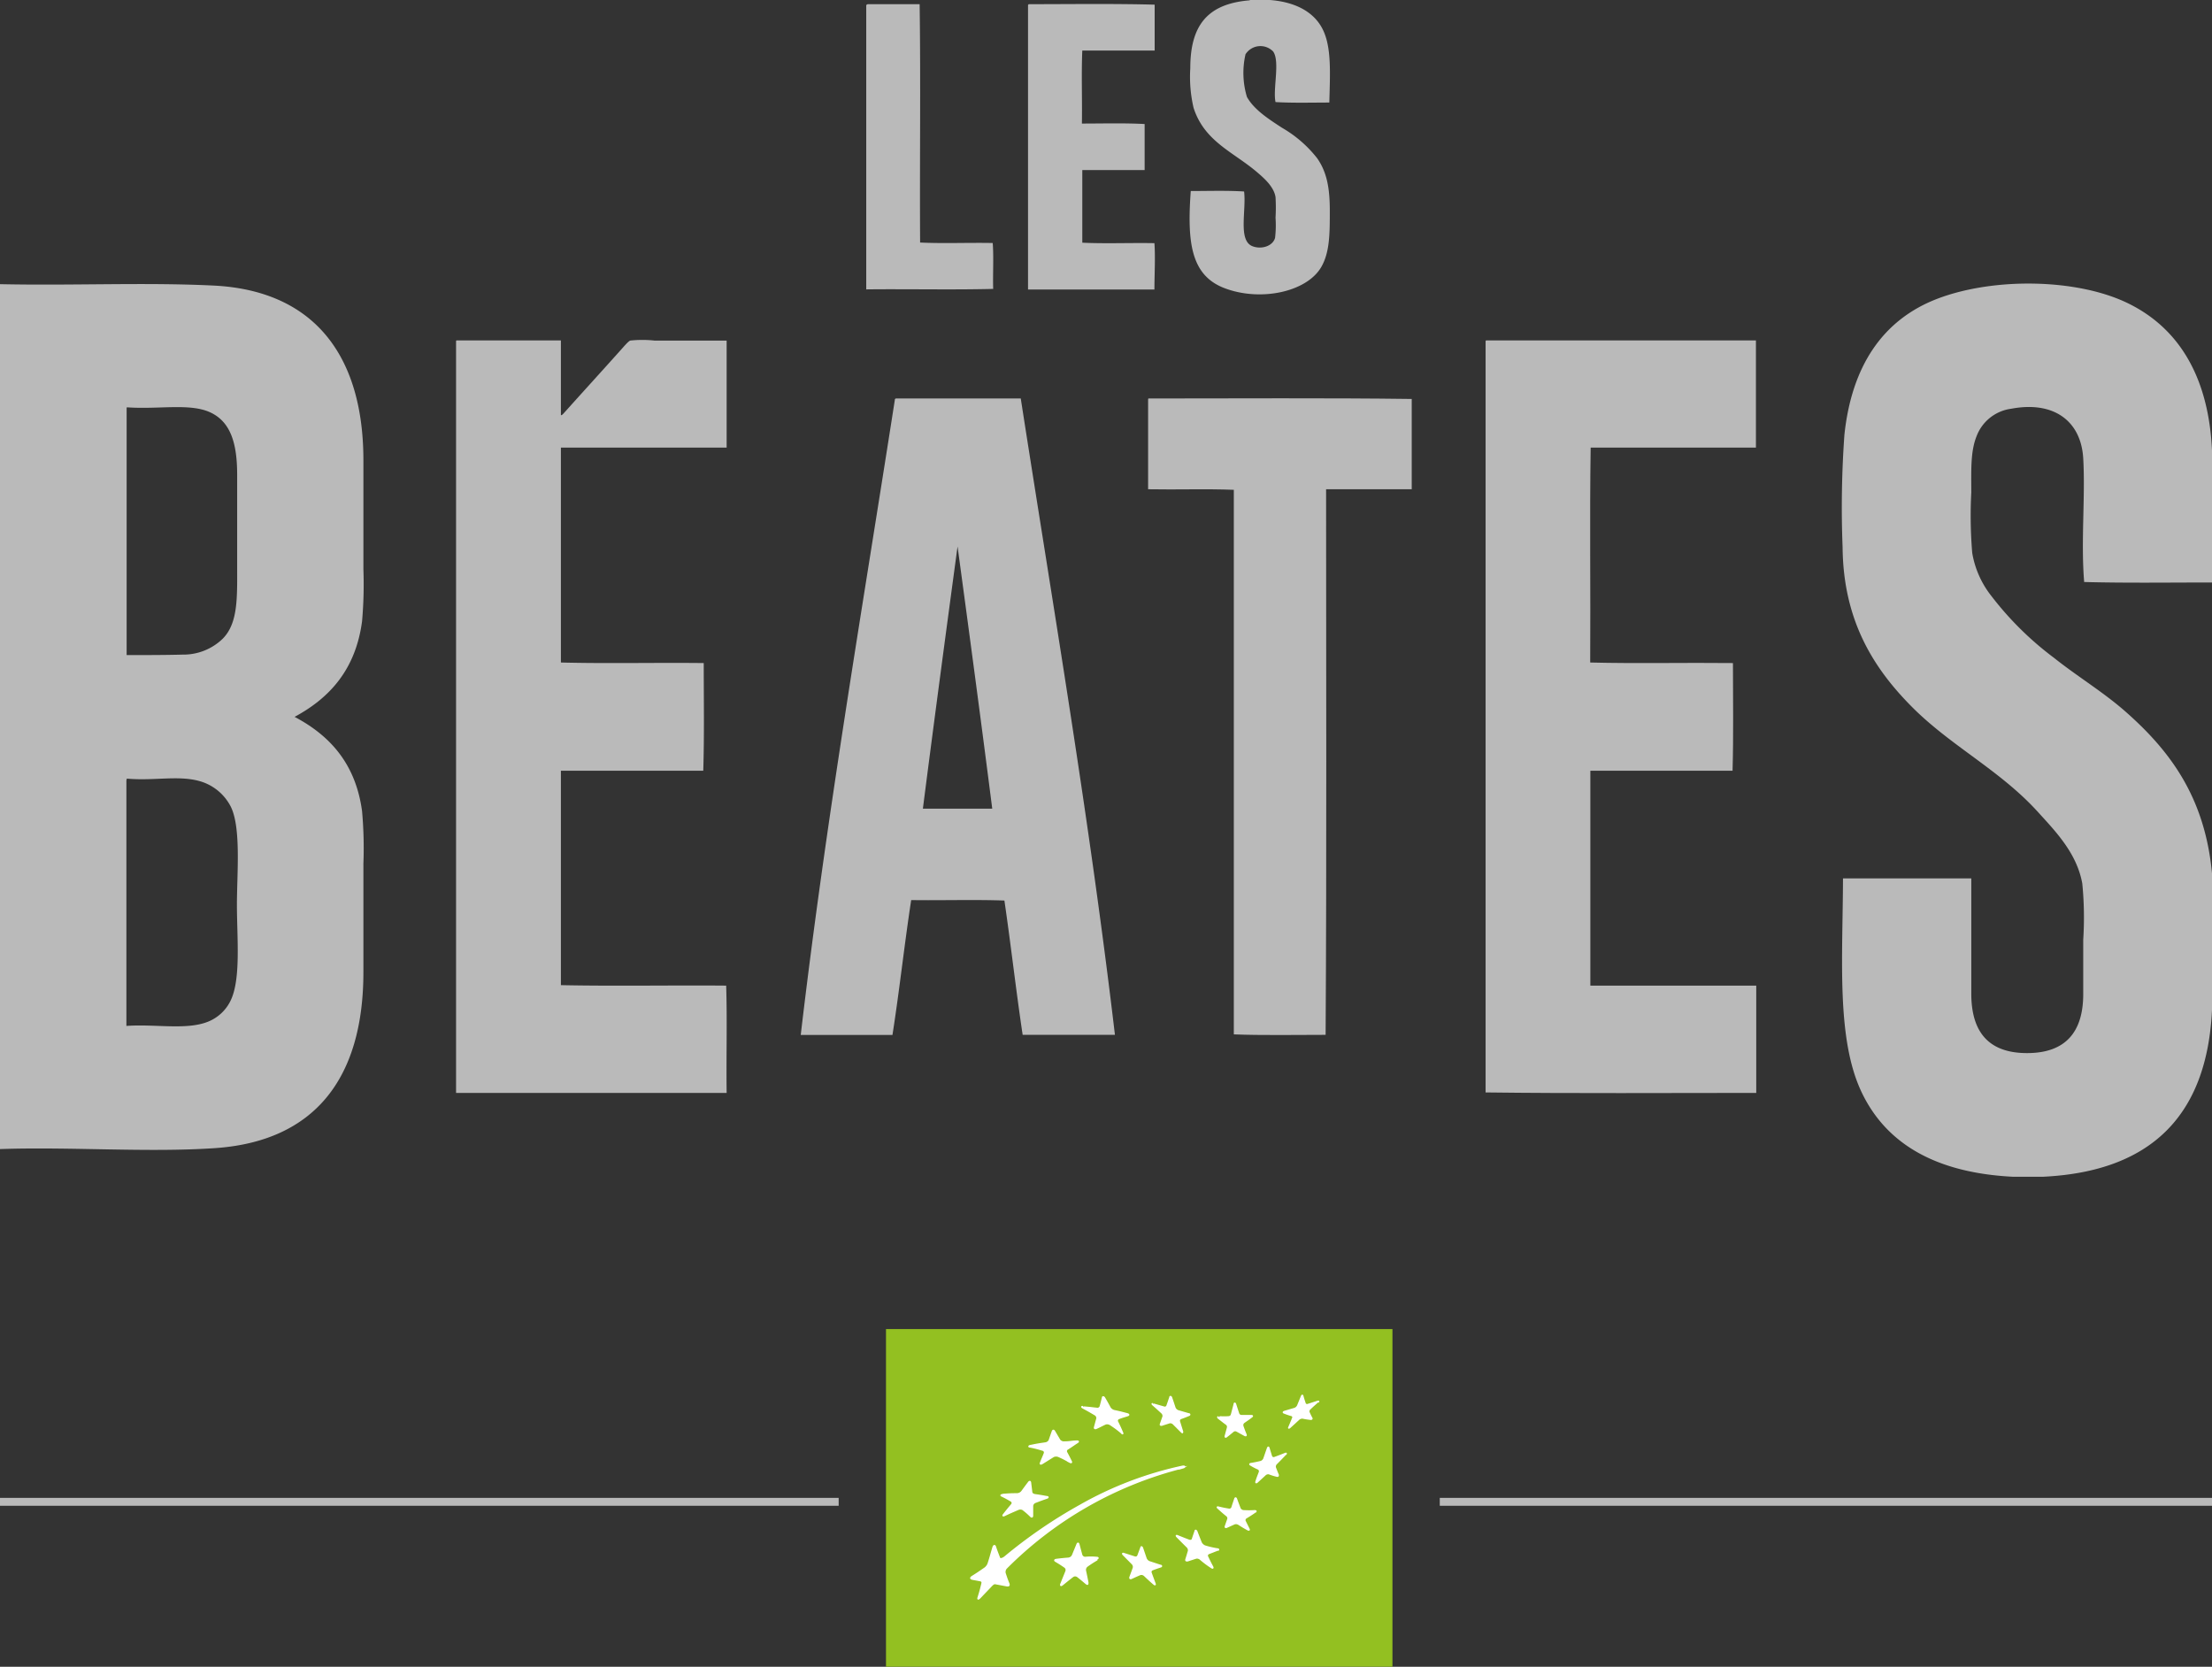 <?xml version="1.0" encoding="UTF-8"?> <svg xmlns="http://www.w3.org/2000/svg" id="Calque_1" data-name="Calque 1" viewBox="0 0 280 210.98"><rect x="0" y="0" width="280" height="210.98" fill="#333333" stroke="none"/><defs><style>.cls-1{fill:#bababa;}.cls-2,.cls-5{fill:none;stroke-miterlimit:10;}.cls-2{stroke:#fff;stroke-width:0.17px;}.cls-3{fill:#93c021;}.cls-4{fill:#fff;}.cls-5{stroke:#bababa;}</style></defs><path class="cls-1" d="M109.83,0h6.58c.14,9.94,0,20.13.06,30.17,2.94.14,6.14,0,9.19.06.14,1.78,0,4.13.06,5.81-5.24.13-10.73,0-16.07.06V.12a.44.44,0,0,1,.18-.12" transform="translate(0 0.53)"></path><path class="cls-1" d="M130.28,0c5,0,10.75-.08,15.88.06V5.87H137c-.13,3,0,6.18-.05,9.24,2.62,0,5.41-.08,7.94.06V21H137v9.19c2.88.14,6.34,0,9.13.06.13,1.84,0,3.93,0,5.87h-16V.18a.16.16,0,0,1,.12-.18" transform="translate(0 0.53)"></path><path class="cls-1" d="M16,98.21v31.12c3.69-.26,7.58.56,10.32-.53a5.4,5.4,0,0,0,2.84-2.61c1.37-2.73.83-8,.83-12.21,0-3.87.55-9.71-.77-12.39a6.37,6.37,0,0,0-4-3.26c-2.7-.74-5.72,0-9.13-.3-.07,0-.06.1-.06.18m0-47V82.39c2.45,0,4.85,0,7.06-.06a7.16,7.16,0,0,0,5.09-2c2-2,1.84-5.33,1.84-9.42V59.57c0-3.94-.8-6.68-3.38-7.89s-6.48-.37-10.55-.65c-.07,0-.06.1-.06.18M0,35.44c9.2.2,18.47-.25,27.09.18C39.66,36.26,46,44.37,46,57.73V71.48a53.81,53.81,0,0,1-.17,6.64c-.8,6-4,9.65-8.54,12.09,4.56,2.41,7.73,6,8.54,11.92a52.71,52.71,0,0,1,.17,6.69v13.7C46,136,39.8,143.94,27.21,144.8c-8.51.58-18.31-.19-27.21.12Z" transform="translate(0 0.53)"></path><path class="cls-1" d="M280,56.49V73.2c-5.37,0-10.91.08-16.18-.06-.43-5.13.16-10.74-.12-15.65-.27-4.69-3.68-7.31-9.13-6.28a5.45,5.45,0,0,0-4.38,3.5c-.78,1.94-.66,4.41-.66,7.11a56.34,56.34,0,0,0,.12,7.65,12,12,0,0,0,2.43,5.45A40.57,40.57,0,0,0,260,82.74c2.92,2.33,6.18,4.29,9,6.76,5.69,5,10.09,10.86,11,20.51v17.31c-.65,13.49-7.85,20.44-21.34,21.1h-3.91c-9.35-.48-15.86-3.91-19.09-10.67s-2.4-16.9-2.37-27.09h16.24c0,4.86,0,10,0,14.58,0,4.87,2.2,7.53,7.06,7.53s7.07-2.65,7.11-7.35c0-2.07,0-4.57,0-7a43.91,43.91,0,0,0-.12-7.12c-.69-3.82-3.34-6.55-5.57-9C253.23,97,247,93.94,242.07,89s-8.75-11-8.83-20.27a128.56,128.56,0,0,1,.23-14.23c.91-8.61,4.79-14.58,11.86-17.25s17.64-2.55,24.12.65S279.58,47.34,280,56.49" transform="translate(0 0.53)"></path><path class="cls-1" d="M57.79,42.56H71V52c.09.12.38-.25.53-.41,2.35-2.62,4.67-5.16,7.11-7.89.31-.34.86-1,1.13-1.12a14.4,14.4,0,0,1,3.08,0h9.13V56.13H71v27.2c5.91.15,12.07,0,18.08.07,0,4.52.08,9.2-.06,13.63H71v27.14c6.81.14,14.2,0,20.92.06.14,4.41,0,9.07.06,13.58H57.73V42.74c0-.09,0-.17.06-.18" transform="translate(0 0.53)"></path><path class="cls-1" d="M188.07,42.56h34.2V56.13H201.35c-.14,8.95,0,18.16-.06,27.2,5.9.15,12.07,0,18.07.07,0,4.52.08,9.2-.05,13.63h-18v27.2h21v13.58c-11.4,0-23,.08-34.26-.06v-95c0-.09,0-.17.06-.18" transform="translate(0 0.53)"></path><path class="cls-1" d="M116.82,101.83h8.78c-1.43-11.24-2.87-21.94-4.39-33.19-1.46,10.8-3,22.33-4.39,33.19m-3.43-51.92h15.82c4.15,26.69,8.7,53.26,11.92,80.55H129.45c-.84-5.61-1.49-11.4-2.31-17-3.78-.14-8.12,0-11.8-.06-.86,5.62-1.49,11.46-2.37,17.07H101.36c3.18-27.15,7.77-53.8,11.91-80.38a.15.15,0,0,1,.12-.17" transform="translate(0 0.53)"></path><path class="cls-1" d="M145.39,49.91c10.91,0,22.77-.08,33.31.06V61.4H167.86c0,22.77.08,46.2-.06,69.06-3.58,0-8.14.08-11.62-.06V61.47c-3.5-.14-7.25,0-10.85-.07V50.08c0-.08,0-.16.06-.17" transform="translate(0 0.53)"></path><path class="cls-1" d="M158.2-.53h2.54c3.14.24,5.57,1.45,6.7,3.73s.92,5.56.83,9.25c-2.25,0-4.66.07-6.81-.06-.36-1.62.59-5.14-.3-6.4a2.24,2.24,0,0,0-3.5.35,10.53,10.53,0,0,0,.18,5.4c.9,1.61,2.7,2.77,4.45,3.91a15.42,15.42,0,0,1,4.44,3.85c1.23,1.76,1.6,3.77,1.6,6.64s0,5.24-1.07,7.11c-1.86,3.23-7.8,4.43-12.32,2.67-4.21-1.64-4.68-5.83-4.21-12.27,2.23,0,4.62-.08,6.75.06.3,2.39-.8,6.22,1.07,6.93,1.11.43,2.56,0,2.85-1.06a13.48,13.48,0,0,0,.06-2.55,22.57,22.57,0,0,0,0-2.61c-.2-1.28-1.37-2.33-2.32-3.14-3-2.57-6.69-3.88-8.06-8.18a17.3,17.3,0,0,1-.41-5c0-5.46,2.21-8.16,7.53-8.59" transform="translate(0 0.53)"></path><path class="cls-2" d="M152.1,198.83l-.78.3a.2.2,0,0,0-.08.28c.16.34.25.5.42.84.06.11,0,.13-.11,0a7.9,7.9,0,0,1-.89-.69.47.47,0,0,0-.38-.13l-.73.23c-.1,0-.15,0-.13-.11.09-.29.14-.43.22-.71a.4.4,0,0,0-.14-.36l-.81-.82c-.11-.1-.09-.15,0-.1l1,.38c.12.05.25,0,.28-.07.09-.29.14-.43.24-.71,0-.09.09-.07.13.05l.37.92a.63.63,0,0,0,.32.3,8.89,8.89,0,0,0,1,.24c.14,0,.16.08.06.12m-4.79,1.41-.72.25a.21.21,0,0,0-.09.28c.12.35.19.52.32.87,0,.12,0,.14-.11.05-.31-.28-.47-.42-.77-.71a.39.39,0,0,0-.36-.1l-.74.33c-.1,0-.15,0-.11-.1.11-.32.17-.48.28-.78a.38.38,0,0,0-.11-.35c-.3-.3-.44-.45-.74-.74-.09-.1-.07-.15,0-.11l.91.29a.22.22,0,0,0,.28-.1c.1-.29.15-.43.26-.7,0-.09.09-.07.12,0l.3.87a.46.46,0,0,0,.28.28l.91.3c.12,0,.14.09.05.12" transform="translate(0 0.53)"></path><rect class="cls-3" x="112.48" y="168.56" width="63.45" height="42.08"></rect><path class="cls-3" d="M176.26,167.7H112.15v42.74h64.11Zm-.67,42.07H112.82v-41.4h62.77Z" transform="translate(0 0.53)"></path><path class="cls-4" d="M137.12,177.57c.68.05,1,.09,1.69.17a.4.4,0,0,0,.46-.22c.12-.45.18-.67.29-1.13,0-.15.15-.13.24,0,.3.51.44.77.72,1.28a.89.89,0,0,0,.56.37c.62.13.85.19,1.61.39.21.06.24.15.09.21-.47.16-.71.2-1.19.4a.29.29,0,0,0-.12.42c.26.52.38.79.62,1.35.08.18,0,.2-.17,0a12.7,12.7,0,0,0-1.35-1,.76.76,0,0,0-.62-.11c-.47.21-.71.36-1.19.57-.15.07-.25,0-.21-.13l.31-1.14a.5.5,0,0,0-.28-.47c-.59-.35-.89-.52-1.5-.85-.2-.11-.18-.18,0-.16" transform="translate(0 0.53)"></path><path class="cls-2" d="M137.12,177.57c.68.05,1,.09,1.69.17a.4.4,0,0,0,.46-.22c.12-.45.18-.67.29-1.13,0-.15.15-.13.24,0,.3.51.44.77.72,1.28a.89.89,0,0,0,.56.37c.62.13.85.19,1.61.39.21.06.24.15.09.21-.47.16-.71.2-1.19.4a.29.29,0,0,0-.12.42c.26.52.38.79.62,1.35.08.18,0,.2-.17,0a12.7,12.7,0,0,0-1.35-1,.76.76,0,0,0-.62-.11c-.47.21-.71.36-1.19.57-.15.07-.25,0-.21-.13l.31-1.14a.5.5,0,0,0-.28-.47c-.59-.35-.89-.52-1.5-.85-.2-.11-.18-.18,0-.16" transform="translate(0 0.53)"></path><path class="cls-4" d="M130.45,182.45c.82-.17,1.07-.21,1.84-.32a.69.69,0,0,0,.52-.32l.41-1.17c.06-.15.17-.16.26,0l.65,1.1a.66.66,0,0,0,.55.26c.73,0,.89-.09,1.63-.12.21,0,.24.07.09.17-.56.36-.74.51-1.24.82a.32.32,0,0,0-.16.42c.25.46.37.69.6,1.16.08.15,0,.2-.19.1a12.19,12.19,0,0,0-1.39-.72.82.82,0,0,0-.67,0l-1.41.88c-.2.12-.3.1-.22-.09.23-.59.31-.73.49-1.2a.31.31,0,0,0-.25-.4,13.88,13.88,0,0,0-1.57-.4c-.21,0-.18-.13.06-.18" transform="translate(0 0.53)"></path><path class="cls-2" d="M130.45,182.45c.82-.17,1.07-.21,1.84-.32a.69.69,0,0,0,.52-.32l.41-1.17c.06-.15.17-.16.26,0l.65,1.1a.66.66,0,0,0,.55.26c.73,0,.89-.09,1.63-.12.21,0,.24.07.09.17-.56.36-.74.51-1.24.82a.32.32,0,0,0-.16.42c.25.46.37.69.6,1.16.08.15,0,.2-.19.1a12.19,12.19,0,0,0-1.39-.72.82.82,0,0,0-.67,0l-1.41.88c-.2.12-.3.1-.22-.09.23-.59.31-.73.49-1.2a.31.31,0,0,0-.25-.4,13.88,13.88,0,0,0-1.57-.4c-.21,0-.18-.13.06-.18" transform="translate(0 0.53)"></path><path class="cls-4" d="M126.92,188.64c.75-.06,1.11-.08,1.8-.08a.8.8,0,0,0,.61-.28c.35-.47.52-.71.87-1.17.11-.15.21-.15.24,0l.15,1.23c0,.16.2.3.4.33.7.1.81.12,1.52.25.19,0,.2.12,0,.18-.56.19-.85.3-1.45.53a.55.55,0,0,0-.36.43v1.27c0,.17-.11.2-.23.08-.37-.36-.56-.53-1-.87a.69.69,0,0,0-.63,0c-.65.28-1,.43-1.65.74-.21.11-.29.06-.16-.1.39-.5.59-.74,1-1.23a.3.3,0,0,0,0-.46c-.47-.28-.71-.41-1.22-.66-.17-.07-.11-.15.13-.17" transform="translate(0 0.53)"></path><path class="cls-2" d="M126.92,188.64c.75-.06,1.11-.08,1.8-.08a.8.8,0,0,0,.61-.28c.35-.47.52-.71.87-1.17.11-.15.21-.15.24,0l.15,1.23c0,.16.2.3.4.33.7.1.81.12,1.52.25.19,0,.2.12,0,.18-.56.19-.85.3-1.45.53a.55.55,0,0,0-.36.43v1.27c0,.17-.11.2-.23.08-.37-.36-.56-.53-1-.87a.69.69,0,0,0-.63,0c-.65.28-1,.43-1.65.74-.21.11-.29.06-.16-.1.39-.5.59-.74,1-1.23a.3.3,0,0,0,0-.46c-.47-.28-.71-.41-1.22-.66-.17-.07-.11-.15.13-.17" transform="translate(0 0.53)"></path><path class="cls-4" d="M138.89,196.89a15,15,0,0,0-1.27.82.59.59,0,0,0-.23.57c.13.59.19.89.31,1.51,0,.21,0,.27-.19.15-.45-.38-.67-.57-1.12-.92a.51.51,0,0,0-.59,0c-.53.41-.79.62-1.33,1.06-.18.14-.25.08-.17-.13l.63-1.56a.46.46,0,0,0-.14-.55c-.46-.32-.7-.47-1.17-.75-.16-.09-.12-.19.08-.22.63-.08.94-.11,1.56-.16a.65.65,0,0,0,.5-.36c.24-.58.36-.86.58-1.41.07-.17.17-.17.22,0,.14.52.21.8.36,1.35a.47.47,0,0,0,.43.32,8.17,8.17,0,0,1,1.49,0c.19,0,.21.12,0,.21" transform="translate(0 0.53)"></path><path class="cls-2" d="M138.89,196.89a15,15,0,0,0-1.27.82.59.59,0,0,0-.23.57c.13.59.19.89.31,1.51,0,.21,0,.27-.19.15-.45-.38-.67-.57-1.12-.92a.51.51,0,0,0-.59,0c-.53.41-.79.62-1.33,1.06-.18.14-.25.08-.17-.13l.63-1.56a.46.46,0,0,0-.14-.55c-.46-.32-.7-.47-1.17-.75-.16-.09-.12-.19.08-.22.63-.08.94-.11,1.56-.16a.65.65,0,0,0,.5-.36c.24-.58.36-.86.58-1.41.07-.17.17-.17.22,0,.14.52.21.8.36,1.35a.47.47,0,0,0,.43.32,8.17,8.17,0,0,1,1.49,0c.19,0,.21.12,0,.21" transform="translate(0 0.53)"></path><path class="cls-4" d="M146.94,197.79c-.43.14-.65.22-1.08.38a.31.31,0,0,0-.15.41c.19.53.29.79.49,1.33.07.17,0,.2-.16.06-.47-.41-.71-.63-1.16-1.06a.58.58,0,0,0-.54-.15c-.45.19-.67.29-1.12.5-.16.07-.23,0-.18-.16.18-.48.27-.72.43-1.17a.56.56,0,0,0-.16-.53l-1.11-1.12c-.14-.14-.11-.22.06-.16l1.37.44a.33.33,0,0,0,.41-.16l.39-1.05c0-.13.14-.1.19.07l.45,1.32a.75.75,0,0,0,.42.42l1.38.45c.17,0,.21.14.07.18" transform="translate(0 0.53)"></path><path class="cls-2" d="M146.94,197.79c-.43.14-.65.22-1.08.38a.31.31,0,0,0-.15.41c.19.53.29.79.49,1.33.07.17,0,.2-.16.06-.47-.41-.71-.63-1.16-1.06a.58.58,0,0,0-.54-.15c-.45.19-.67.29-1.12.5-.16.07-.23,0-.18-.16.18-.48.27-.72.43-1.17a.56.56,0,0,0-.16-.53l-1.11-1.12c-.14-.14-.11-.22.06-.16l1.37.44a.33.33,0,0,0,.41-.16l.39-1.05c0-.13.14-.1.19.07l.45,1.32a.75.75,0,0,0,.42.42l1.38.45c.17,0,.21.14.07.18" transform="translate(0 0.53)"></path><path class="cls-4" d="M154.16,195.66l-1.17.46a.29.29,0,0,0-.13.41c.25.52.37.77.64,1.27.08.17,0,.2-.17.08a11.87,11.87,0,0,1-1.34-1,.67.67,0,0,0-.57-.2l-1.11.36c-.15,0-.23,0-.19-.18.14-.43.2-.65.33-1.08a.6.6,0,0,0-.21-.53c-.5-.49-.74-.74-1.23-1.23-.16-.16-.13-.23.05-.15.58.23.86.35,1.45.57.18.07.38,0,.42-.12.14-.42.21-.63.36-1.06,0-.13.14-.1.21.08.21.55.32.83.54,1.38a.94.94,0,0,0,.49.45,11.13,11.13,0,0,0,1.54.36c.2,0,.24.12.09.18" transform="translate(0 0.53)"></path><path class="cls-2" d="M154.16,195.66l-1.17.46a.29.29,0,0,0-.13.41c.25.52.37.77.64,1.27.08.17,0,.2-.17.08a11.87,11.87,0,0,1-1.34-1,.67.67,0,0,0-.57-.2l-1.11.36c-.15,0-.23,0-.19-.18.14-.43.2-.65.33-1.08a.6.6,0,0,0-.21-.53c-.5-.49-.74-.74-1.23-1.23-.16-.16-.13-.23.05-.15.58.23.86.35,1.45.57.18.07.38,0,.42-.12.14-.42.21-.63.36-1.06,0-.13.14-.1.21.08.21.55.32.83.54,1.38a.94.94,0,0,0,.49.45,11.13,11.13,0,0,0,1.54.36c.2,0,.24.12.09.18" transform="translate(0 0.53)"></path><path class="cls-4" d="M158.87,190.87c-.46.32-.69.46-1.13.73a.33.33,0,0,0-.14.41l.5,1c.07.13,0,.17-.16.09-.47-.26-.7-.4-1.15-.69a.65.65,0,0,0-.52-.07l-1,.45c-.13.06-.2,0-.16-.12l.33-.94a.42.42,0,0,0-.18-.42c-.44-.35-.65-.55-1.08-.93-.14-.12-.11-.18.05-.14.52.13.78.18,1.31.27a.36.36,0,0,0,.4-.2c.14-.44.22-.67.37-1.12.05-.15.14-.14.2,0,.17.49.27.73.45,1.21a.55.55,0,0,0,.43.3,11.4,11.4,0,0,0,1.43,0c.19,0,.22.07.07.18" transform="translate(0 0.53)"></path><path class="cls-2" d="M158.87,190.87c-.46.32-.69.46-1.13.73a.33.33,0,0,0-.14.41l.5,1c.07.13,0,.17-.16.09-.47-.26-.7-.4-1.15-.69a.65.65,0,0,0-.52-.07l-1,.45c-.13.06-.2,0-.16-.12l.33-.94a.42.42,0,0,0-.18-.42c-.44-.35-.65-.55-1.08-.93-.14-.12-.11-.18.05-.14.52.13.78.18,1.31.27a.36.36,0,0,0,.4-.2c.14-.44.22-.67.37-1.12.05-.15.14-.14.2,0,.17.49.27.73.45,1.21a.55.55,0,0,0,.43.3,11.4,11.4,0,0,0,1.43,0c.19,0,.22.07.07.18" transform="translate(0 0.53)"></path><path class="cls-4" d="M162.69,183.6c-.44.46-.66.69-1.1,1.13a.53.53,0,0,0-.17.48c.15.39.22.58.38.95,0,.12,0,.2-.16.16a7,7,0,0,1-1-.31.56.56,0,0,0-.5.15l-1,.92c-.13.11-.19.08-.15-.07.14-.46.25-.71.43-1.19a.34.34,0,0,0-.13-.4,8.9,8.9,0,0,1-1-.52c-.12-.07-.1-.15.06-.17.49-.08.73-.13,1.24-.25a.66.66,0,0,0,.4-.37l.45-1.3c.06-.18.14-.2.18-.06.13.44.2.65.33,1.07a.3.3,0,0,0,.39.15c.52-.19.79-.29,1.33-.51.17-.07.2,0,.05.14" transform="translate(0 0.53)"></path><path class="cls-2" d="M162.69,183.6c-.44.46-.66.69-1.1,1.13a.53.53,0,0,0-.17.48c.15.39.22.58.38.95,0,.12,0,.2-.16.16a7,7,0,0,1-1-.31.56.56,0,0,0-.5.15l-1,.92c-.13.11-.19.08-.15-.07.14-.46.25-.71.43-1.19a.34.34,0,0,0-.13-.4,8.9,8.9,0,0,1-1-.52c-.12-.07-.1-.15.06-.17.49-.08.73-.13,1.24-.25a.66.66,0,0,0,.4-.37l.45-1.3c.06-.18.14-.2.18-.06.13.44.2.65.33,1.07a.3.3,0,0,0,.39.15c.52-.19.79-.29,1.33-.51.17-.07.2,0,.05.14" transform="translate(0 0.53)"></path><path class="cls-4" d="M154.38,178.81a7.38,7.38,0,0,0,1.16,0,.39.39,0,0,0,.35-.3l.34-1.29c0-.17.12-.18.17,0,.16.49.23.73.39,1.2a.4.4,0,0,0,.38.24c.42,0,.69,0,1.22,0,.16,0,.19.06.05.16-.39.31-.59.42-1,.72a.43.43,0,0,0-.12.46c.15.43.23.64.4,1.05.05.13,0,.18-.14.12-.39-.21-.58-.32-1-.55a.43.43,0,0,0-.45,0c-.36.3-.54.45-.89.72-.12.09-.18,0-.14-.1l.29-1.07a.41.41,0,0,0-.16-.42c-.39-.28-.58-.45-1-.76-.12-.11-.1-.18,0-.17" transform="translate(0 0.53)"></path><path class="cls-2" d="M154.38,178.81a7.38,7.38,0,0,0,1.16,0,.39.39,0,0,0,.35-.3l.34-1.29c0-.17.12-.18.17,0,.16.49.23.73.39,1.2a.4.4,0,0,0,.38.24c.42,0,.69,0,1.22,0,.16,0,.19.06.05.16-.39.31-.59.42-1,.72a.43.43,0,0,0-.12.46c.15.43.23.64.4,1.05.05.13,0,.18-.14.12-.39-.21-.58-.32-1-.55a.43.43,0,0,0-.45,0c-.36.3-.54.45-.89.72-.12.09-.18,0-.14-.1l.29-1.07a.41.41,0,0,0-.16-.42c-.39-.28-.58-.45-1-.76-.12-.11-.1-.18,0-.17" transform="translate(0 0.53)"></path><path class="cls-4" d="M146,177.2l1.33.38a.3.3,0,0,0,.39-.16c.15-.42.22-.63.37-1.08,0-.14.13-.12.19,0,.18.52.27.79.44,1.31a.7.7,0,0,0,.41.4l1.32.38c.17,0,.2.13.06.19-.44.18-.64.26-1.06.41a.32.32,0,0,0-.15.4c.16.5.23.75.39,1.24,0,.17,0,.19-.15.05l-1-1a.56.56,0,0,0-.49-.17l-1,.32c-.13,0-.2,0-.15-.15l.33-.94a.52.52,0,0,0-.17-.47c-.44-.41-.66-.61-1.11-1-.15-.13-.13-.19,0-.14" transform="translate(0 0.53)"></path><path class="cls-2" d="M146,177.2l1.33.38a.3.3,0,0,0,.39-.16c.15-.42.22-.63.37-1.08,0-.14.13-.12.19,0,.18.52.27.79.44,1.31a.7.7,0,0,0,.41.4l1.32.38c.17,0,.2.13.06.19-.44.18-.64.26-1.06.41a.32.32,0,0,0-.15.4c.16.5.23.75.39,1.24,0,.17,0,.19-.15.05l-1-1a.56.56,0,0,0-.49-.17l-1,.32c-.13,0-.2,0-.15-.15l.33-.94a.52.52,0,0,0-.17-.47c-.44-.41-.66-.61-1.11-1-.15-.13-.13-.19,0-.14" transform="translate(0 0.53)"></path><path class="cls-4" d="M166.84,176.88c-.39.35-.6.53-1,.91a.43.43,0,0,0-.16.42,7.66,7.66,0,0,0,.37.76c.05.1,0,.16-.16.15-.41-.05-.62-.08-1-.16a.68.68,0,0,0-.5.18l-1.09,1c-.15.13-.21.12-.15,0l.48-1.14a.25.25,0,0,0-.11-.35,10.09,10.09,0,0,1-1-.34c-.12-.05-.08-.13.08-.18l1.26-.37a.71.71,0,0,0,.41-.37l.48-1.18c.06-.15.14-.17.17,0,.11.39.17.57.29.93a.28.28,0,0,0,.36.11l1.21-.39c.16-.05.18,0,.06.11" transform="translate(0 0.53)"></path><path class="cls-2" d="M166.84,176.88c-.39.35-.6.53-1,.91a.43.43,0,0,0-.16.42,7.66,7.66,0,0,0,.37.76c.05.1,0,.16-.16.15-.41-.05-.62-.08-1-.16a.68.68,0,0,0-.5.18l-1.09,1c-.15.13-.21.12-.15,0l.48-1.14a.25.25,0,0,0-.11-.35,10.09,10.09,0,0,1-1-.34c-.12-.05-.08-.13.08-.18l1.26-.37a.71.71,0,0,0,.41-.37l.48-1.18c.06-.15.14-.17.17,0,.11.39.17.57.29.93a.28.28,0,0,0,.36.11l1.21-.39c.16-.05.18,0,.06.11" transform="translate(0 0.53)"></path><path class="cls-4" d="M149.74,185.27c.28-.08.32-.22,0-.21a45.46,45.46,0,0,0-13,4.95,62.11,62.11,0,0,0-9.55,6.54c-.35.27-.62.28-.68.11-.21-.57-.35-.9-.52-1.43-.06-.17-.21-.15-.28.08-.24.78-.35,1.25-.58,1.95a1.27,1.27,0,0,1-.57.77c-.82.57-1,.68-1.51,1-.19.13-.28.27.09.34l.91.17c.39.07.26.33.21.56-.16.65-.23.91-.44,1.58-.07.22,0,.25.2.06l1.31-1.37c.22-.23.43-.49.66-.45l1.43.27c.35.06.35-.1.25-.33-.27-.67-.22-.58-.42-1.16a.72.72,0,0,1,.12-.72,48.14,48.14,0,0,1,22.42-12.74" transform="translate(0 0.53)"></path><path class="cls-2" d="M149.74,185.27c.28-.08.32-.22,0-.21a45.46,45.46,0,0,0-13,4.95,62.11,62.11,0,0,0-9.55,6.54c-.35.27-.62.28-.68.11-.21-.57-.35-.9-.52-1.43-.06-.17-.21-.15-.28.08-.24.78-.35,1.25-.58,1.95a1.27,1.27,0,0,1-.57.77c-.82.57-1,.68-1.51,1-.19.13-.28.27.09.34l.91.17c.39.07.26.33.21.56-.16.65-.23.91-.44,1.58-.07.22,0,.25.2.06l1.31-1.37c.22-.23.43-.49.66-.45l1.43.27c.35.06.35-.1.25-.33-.27-.67-.22-.58-.42-1.16a.72.72,0,0,1,.12-.72,48.14,48.14,0,0,1,22.42-12.74Z" transform="translate(0 0.53)"></path><line class="cls-5" y1="190.1" x2="106.16" y2="190.1"></line><line class="cls-5" x1="182.25" y1="190.1" x2="280" y2="190.1"></line></svg> 